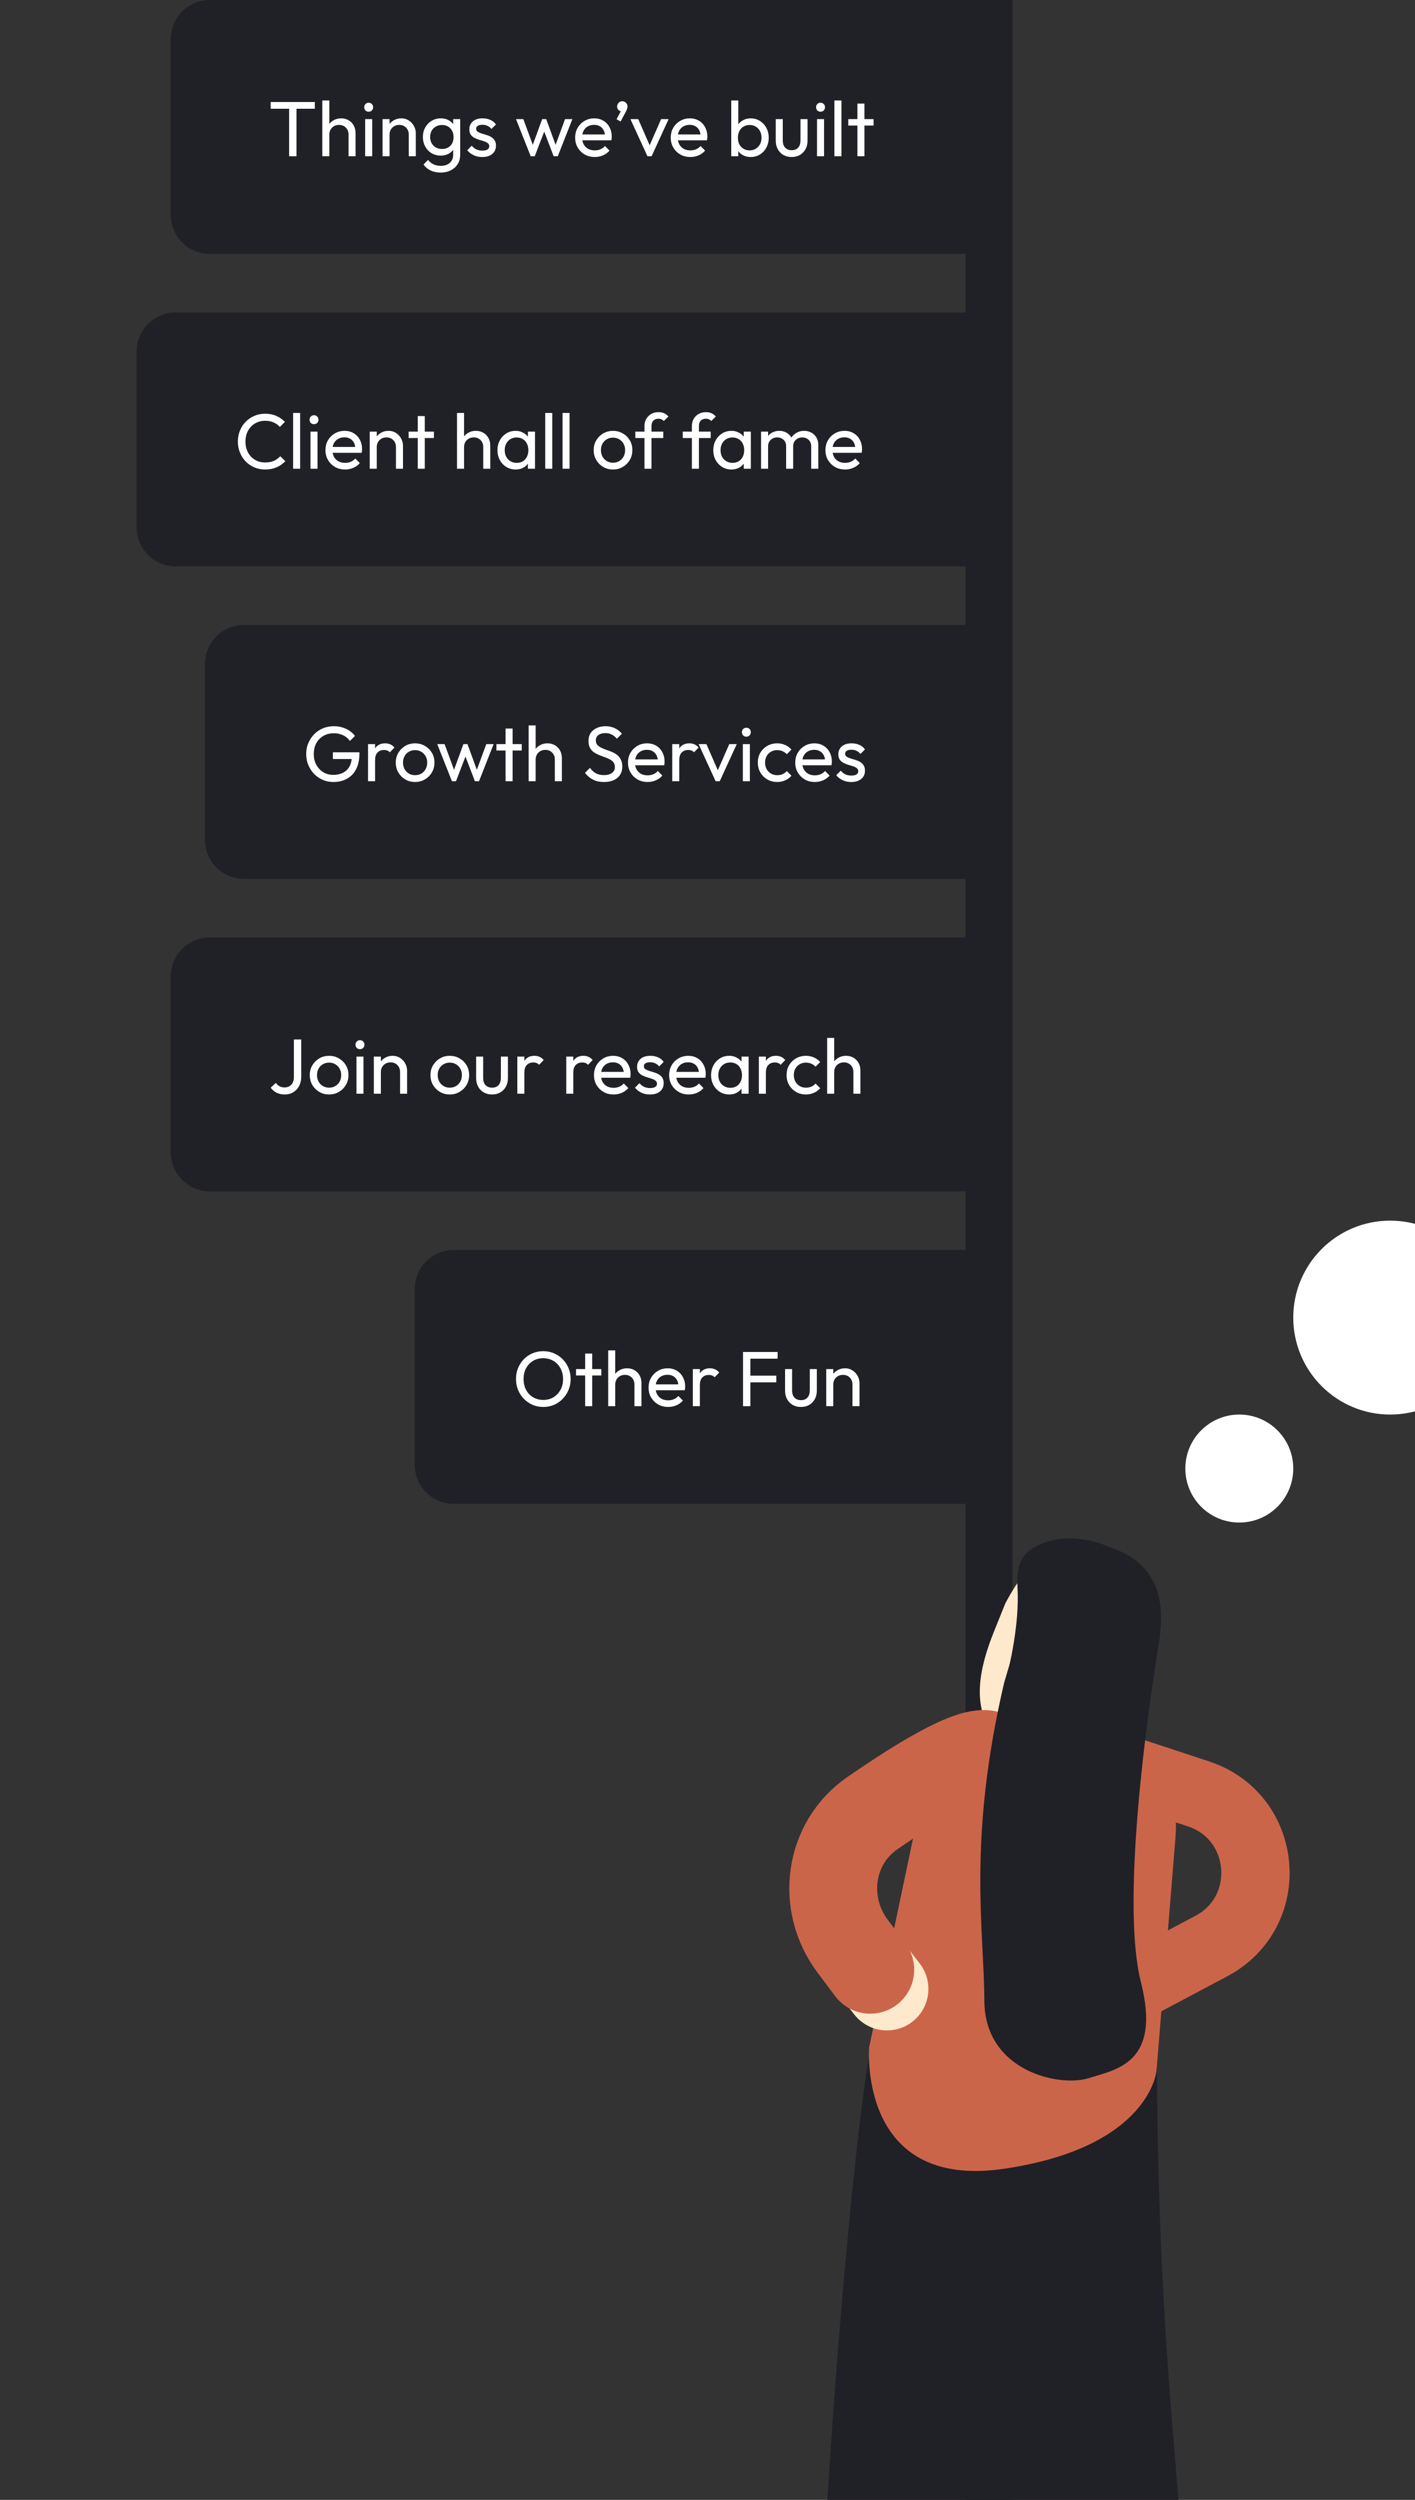 <?xml version="1.0" encoding="UTF-8"?>
<svg xmlns="http://www.w3.org/2000/svg" width="290" height="512" viewBox="0 0 290 512" fill="none">
  <rect x="0" y="0" width="290" height="512" fill="#333333" stroke="none"/>
  <g clip-path="url(#clip0_796_1491)">
    <path d="M197.877 512V-14.18C197.877 -16.842 200.035 -19 202.697 -19C205.359 -19 207.518 -16.842 207.518 -14.18V512H197.877Z" fill="#202027"></path>
    <path d="M35 8C35 3.582 38.582 0 43 0H200V52H43C38.582 52 35 48.418 35 44V8Z" fill="#202027"></path>
    <path d="M59.256 32V21.216H60.76V32H59.256ZM55.48 22.272V20.896H64.52V22.272H55.48ZM71.432 32V27.568C71.432 26.992 71.251 26.517 70.888 26.144C70.525 25.771 70.056 25.584 69.48 25.584C69.096 25.584 68.755 25.669 68.456 25.84C68.157 26.011 67.923 26.245 67.752 26.544C67.581 26.843 67.496 27.184 67.496 27.568L66.904 27.232C66.904 26.656 67.032 26.144 67.288 25.696C67.544 25.248 67.901 24.896 68.36 24.64C68.819 24.373 69.336 24.24 69.912 24.24C70.488 24.24 70.995 24.368 71.432 24.624C71.88 24.88 72.232 25.237 72.488 25.696C72.744 26.155 72.872 26.683 72.872 27.28V32H71.432ZM66.056 32V20.576H67.496V32H66.056ZM74.838 32V24.4H76.278V32H74.838ZM75.558 22.88C75.291 22.88 75.072 22.795 74.902 22.624C74.731 22.443 74.646 22.219 74.646 21.952C74.646 21.696 74.731 21.483 74.902 21.312C75.072 21.131 75.291 21.04 75.558 21.04C75.824 21.04 76.043 21.131 76.214 21.312C76.384 21.483 76.47 21.696 76.47 21.952C76.47 22.219 76.384 22.443 76.214 22.624C76.043 22.795 75.824 22.88 75.558 22.88ZM83.776 32V27.568C83.776 26.992 83.594 26.517 83.232 26.144C82.869 25.771 82.4 25.584 81.824 25.584C81.44 25.584 81.098 25.669 80.8 25.84C80.501 26.011 80.266 26.245 80.096 26.544C79.925 26.843 79.84 27.184 79.84 27.568L79.248 27.232C79.248 26.656 79.376 26.144 79.632 25.696C79.888 25.248 80.245 24.896 80.704 24.64C81.162 24.373 81.68 24.24 82.256 24.24C82.832 24.24 83.338 24.384 83.776 24.672C84.224 24.96 84.576 25.339 84.832 25.808C85.088 26.267 85.216 26.757 85.216 27.28V32H83.776ZM78.4 32V24.4H79.84V32H78.4ZM90.317 35.344C89.539 35.344 88.845 35.2 88.237 34.912C87.64 34.624 87.16 34.219 86.797 33.696L87.725 32.752C88.035 33.147 88.403 33.445 88.829 33.648C89.256 33.861 89.763 33.968 90.349 33.968C91.128 33.968 91.741 33.76 92.189 33.344C92.648 32.939 92.877 32.389 92.877 31.696V29.808L93.133 28.096L92.877 26.4V24.4H94.317V31.696C94.317 32.421 94.147 33.056 93.805 33.6C93.475 34.144 93.005 34.571 92.397 34.88C91.8 35.189 91.107 35.344 90.317 35.344ZM90.317 31.872C89.624 31.872 89 31.707 88.445 31.376C87.901 31.045 87.469 30.592 87.149 30.016C86.829 29.429 86.669 28.773 86.669 28.048C86.669 27.323 86.829 26.677 87.149 26.112C87.469 25.536 87.901 25.083 88.445 24.752C89 24.411 89.624 24.24 90.317 24.24C90.915 24.24 91.443 24.357 91.901 24.592C92.36 24.827 92.723 25.157 92.989 25.584C93.267 26 93.416 26.491 93.437 27.056V29.072C93.405 29.627 93.251 30.117 92.973 30.544C92.707 30.96 92.344 31.285 91.885 31.52C91.427 31.755 90.904 31.872 90.317 31.872ZM90.605 30.512C91.075 30.512 91.485 30.411 91.837 30.208C92.2 30.005 92.477 29.723 92.669 29.36C92.861 28.987 92.957 28.555 92.957 28.064C92.957 27.573 92.856 27.147 92.653 26.784C92.461 26.411 92.189 26.123 91.837 25.92C91.485 25.707 91.069 25.6 90.589 25.6C90.109 25.6 89.688 25.707 89.325 25.92C88.963 26.123 88.675 26.411 88.461 26.784C88.259 27.147 88.157 27.568 88.157 28.048C88.157 28.528 88.259 28.955 88.461 29.328C88.675 29.701 88.963 29.995 89.325 30.208C89.699 30.411 90.125 30.512 90.605 30.512ZM98.847 32.16C98.42 32.16 98.015 32.107 97.631 32C97.258 31.883 96.911 31.723 96.591 31.52C96.271 31.307 95.994 31.056 95.759 30.768L96.687 29.84C96.964 30.181 97.284 30.437 97.647 30.608C98.01 30.768 98.415 30.848 98.863 30.848C99.311 30.848 99.658 30.773 99.903 30.624C100.148 30.464 100.271 30.245 100.271 29.968C100.271 29.691 100.17 29.477 99.967 29.328C99.775 29.168 99.524 29.04 99.215 28.944C98.906 28.837 98.575 28.736 98.223 28.64C97.882 28.533 97.556 28.4 97.247 28.24C96.938 28.08 96.682 27.861 96.479 27.584C96.287 27.307 96.191 26.939 96.191 26.48C96.191 26.021 96.303 25.627 96.527 25.296C96.751 24.955 97.06 24.693 97.455 24.512C97.86 24.331 98.346 24.24 98.911 24.24C99.508 24.24 100.036 24.347 100.495 24.56C100.964 24.763 101.348 25.072 101.647 25.488L100.719 26.416C100.506 26.139 100.239 25.925 99.919 25.776C99.61 25.627 99.258 25.552 98.863 25.552C98.447 25.552 98.127 25.627 97.903 25.776C97.69 25.915 97.583 26.112 97.583 26.368C97.583 26.624 97.679 26.821 97.871 26.96C98.063 27.099 98.314 27.216 98.623 27.312C98.943 27.408 99.274 27.509 99.615 27.616C99.956 27.712 100.282 27.845 100.591 28.016C100.9 28.187 101.151 28.416 101.343 28.704C101.546 28.992 101.647 29.371 101.647 29.84C101.647 30.555 101.391 31.12 100.879 31.536C100.378 31.952 99.7 32.16 98.847 32.16ZM108.763 32L105.755 24.4H107.259L109.435 30.32H108.955L111.115 24.4H111.947L114.107 30.32H113.627L115.803 24.4H117.307L114.315 32H113.467L111.275 26.256H111.803L109.595 32H108.763ZM121.889 32.16C121.131 32.16 120.449 31.989 119.841 31.648C119.233 31.296 118.753 30.821 118.401 30.224C118.049 29.627 117.873 28.949 117.873 28.192C117.873 27.445 118.043 26.773 118.385 26.176C118.737 25.579 119.206 25.109 119.793 24.768C120.39 24.416 121.057 24.24 121.793 24.24C122.497 24.24 123.115 24.4 123.649 24.72C124.193 25.04 124.614 25.483 124.913 26.048C125.222 26.613 125.377 27.253 125.377 27.968C125.377 28.075 125.371 28.192 125.361 28.32C125.35 28.437 125.329 28.576 125.297 28.736H118.881V27.536H124.529L124.001 28C124.001 27.488 123.91 27.056 123.729 26.704C123.547 26.341 123.291 26.064 122.961 25.872C122.63 25.669 122.23 25.568 121.761 25.568C121.27 25.568 120.838 25.675 120.465 25.888C120.091 26.101 119.803 26.4 119.601 26.784C119.398 27.168 119.297 27.621 119.297 28.144C119.297 28.677 119.403 29.147 119.617 29.552C119.83 29.947 120.134 30.256 120.529 30.48C120.923 30.693 121.377 30.8 121.889 30.8C122.315 30.8 122.705 30.725 123.057 30.576C123.419 30.427 123.729 30.203 123.985 29.904L124.913 30.848C124.55 31.275 124.102 31.6 123.569 31.824C123.046 32.048 122.486 32.16 121.889 32.16ZM126.366 24.432L127.358 22.528L127.87 22.4C127.816 22.517 127.747 22.613 127.662 22.688C127.587 22.763 127.491 22.8 127.374 22.8C127.15 22.8 126.942 22.709 126.75 22.528C126.568 22.336 126.478 22.101 126.478 21.824C126.478 21.525 126.579 21.269 126.782 21.056C126.995 20.843 127.251 20.736 127.549 20.736C127.827 20.736 128.072 20.843 128.286 21.056C128.499 21.269 128.606 21.525 128.606 21.824C128.606 21.941 128.579 22.085 128.526 22.256C128.483 22.416 128.392 22.629 128.254 22.896L127.198 24.88L126.366 24.432ZM132.695 32L129.207 24.4H130.807L133.607 30.816H132.679L135.495 24.4H137.031L133.543 32H132.695ZM141.482 32.16C140.725 32.16 140.042 31.989 139.434 31.648C138.826 31.296 138.346 30.821 137.994 30.224C137.642 29.627 137.466 28.949 137.466 28.192C137.466 27.445 137.637 26.773 137.978 26.176C138.33 25.579 138.8 25.109 139.386 24.768C139.984 24.416 140.65 24.24 141.386 24.24C142.09 24.24 142.709 24.4 143.242 24.72C143.786 25.04 144.208 25.483 144.506 26.048C144.816 26.613 144.97 27.253 144.97 27.968C144.97 28.075 144.965 28.192 144.954 28.32C144.944 28.437 144.922 28.576 144.89 28.736H138.474V27.536H144.122L143.594 28C143.594 27.488 143.504 27.056 143.322 26.704C143.141 26.341 142.885 26.064 142.554 25.872C142.224 25.669 141.824 25.568 141.354 25.568C140.864 25.568 140.432 25.675 140.058 25.888C139.685 26.101 139.397 26.4 139.194 26.784C138.992 27.168 138.89 27.621 138.89 28.144C138.89 28.677 138.997 29.147 139.21 29.552C139.424 29.947 139.728 30.256 140.122 30.48C140.517 30.693 140.97 30.8 141.482 30.8C141.909 30.8 142.298 30.725 142.65 30.576C143.013 30.427 143.322 30.203 143.578 29.904L144.506 30.848C144.144 31.275 143.696 31.6 143.162 31.824C142.64 32.048 142.08 32.16 141.482 32.16ZM153.869 32.16C153.293 32.16 152.77 32.043 152.301 31.808C151.842 31.563 151.474 31.227 151.197 30.8C150.919 30.373 150.765 29.888 150.733 29.344V27.056C150.765 26.501 150.919 26.016 151.197 25.6C151.485 25.173 151.858 24.843 152.317 24.608C152.786 24.363 153.303 24.24 153.869 24.24C154.562 24.24 155.186 24.416 155.741 24.768C156.306 25.12 156.749 25.595 157.069 26.192C157.389 26.789 157.549 27.461 157.549 28.208C157.549 28.955 157.389 29.627 157.069 30.224C156.749 30.821 156.306 31.296 155.741 31.648C155.186 31.989 154.562 32.16 153.869 32.16ZM149.868 32V20.576H151.309V26.256L151.037 28.096L151.309 29.952V32H149.868ZM153.629 30.8C154.109 30.8 154.53 30.688 154.893 30.464C155.255 30.24 155.543 29.936 155.757 29.552C155.97 29.157 156.077 28.704 156.077 28.192C156.077 27.691 155.97 27.243 155.757 26.848C155.543 26.453 155.255 26.149 154.893 25.936C154.53 25.712 154.114 25.6 153.645 25.6C153.165 25.6 152.743 25.712 152.381 25.936C152.018 26.149 151.735 26.453 151.533 26.848C151.33 27.243 151.229 27.696 151.229 28.208C151.229 28.709 151.325 29.157 151.517 29.552C151.719 29.936 152.002 30.24 152.365 30.464C152.738 30.688 153.159 30.8 153.629 30.8ZM162.237 32.16C161.618 32.16 161.058 32.021 160.557 31.744C160.066 31.456 159.682 31.061 159.405 30.56C159.128 30.059 158.989 29.477 158.989 28.816V24.4H160.429V28.752C160.429 29.168 160.498 29.531 160.637 29.84C160.786 30.139 161 30.368 161.277 30.528C161.554 30.688 161.88 30.768 162.253 30.768C162.818 30.768 163.261 30.592 163.581 30.24C163.901 29.877 164.061 29.381 164.061 28.752V24.4H165.501V28.816C165.501 29.477 165.362 30.059 165.085 30.56C164.808 31.061 164.424 31.456 163.933 31.744C163.453 32.021 162.888 32.16 162.237 32.16ZM167.447 32V24.4H168.887V32H167.447ZM168.167 22.88C167.9 22.88 167.682 22.795 167.511 22.624C167.34 22.443 167.255 22.219 167.255 21.952C167.255 21.696 167.34 21.483 167.511 21.312C167.682 21.131 167.9 21.04 168.167 21.04C168.434 21.04 168.652 21.131 168.823 21.312C168.994 21.483 169.079 21.696 169.079 21.952C169.079 22.219 168.994 22.443 168.823 22.624C168.652 22.795 168.434 22.88 168.167 22.88ZM171.009 32V20.576H172.449V32H171.009ZM175.724 32V21.216H177.164V32H175.724ZM173.852 25.712V24.4H179.036V25.712H173.852Z" fill="white"></path>
    <path d="M28 72C28 67.582 31.582 64 36 64H198V116H36C31.582 116 28 112.418 28 108V72Z" fill="#202027"></path>
    <path d="M54.352 96.16C53.552 96.16 52.811 96.016 52.128 95.728C51.445 95.429 50.848 95.019 50.336 94.496C49.835 93.973 49.445 93.365 49.168 92.672C48.891 91.979 48.752 91.237 48.752 90.448C48.752 89.648 48.891 88.901 49.168 88.208C49.445 87.515 49.835 86.912 50.336 86.4C50.848 85.877 51.44 85.472 52.112 85.184C52.795 84.885 53.536 84.736 54.336 84.736C55.211 84.736 55.979 84.885 56.64 85.184C57.301 85.483 57.888 85.888 58.4 86.4L57.36 87.44C57.008 87.045 56.576 86.736 56.064 86.512C55.563 86.288 54.987 86.176 54.336 86.176C53.749 86.176 53.211 86.283 52.72 86.496C52.229 86.699 51.803 86.992 51.44 87.376C51.077 87.76 50.795 88.213 50.592 88.736C50.4 89.259 50.304 89.829 50.304 90.448C50.304 91.067 50.4 91.637 50.592 92.16C50.795 92.683 51.077 93.136 51.44 93.52C51.803 93.904 52.229 94.203 52.72 94.416C53.211 94.619 53.749 94.72 54.336 94.72C55.029 94.72 55.632 94.608 56.144 94.384C56.656 94.149 57.088 93.835 57.44 93.44L58.48 94.464C57.968 94.997 57.365 95.413 56.672 95.712C55.989 96.011 55.216 96.16 54.352 96.16ZM60.072 96V84.576H61.512V96H60.072ZM63.635 96V88.4H65.075V96H63.635ZM64.355 86.88C64.088 86.88 63.869 86.795 63.699 86.624C63.528 86.443 63.443 86.219 63.443 85.952C63.443 85.696 63.528 85.483 63.699 85.312C63.869 85.131 64.088 85.04 64.355 85.04C64.621 85.04 64.84 85.131 65.01 85.312C65.181 85.483 65.266 85.696 65.266 85.952C65.266 86.219 65.181 86.443 65.01 86.624C64.84 86.795 64.621 86.88 64.355 86.88ZM70.717 96.16C69.959 96.16 69.277 95.989 68.669 95.648C68.061 95.296 67.581 94.821 67.229 94.224C66.877 93.627 66.701 92.949 66.701 92.192C66.701 91.445 66.871 90.773 67.213 90.176C67.565 89.579 68.034 89.109 68.621 88.768C69.218 88.416 69.885 88.24 70.621 88.24C71.325 88.24 71.943 88.4 72.477 88.72C73.021 89.04 73.442 89.483 73.741 90.048C74.05 90.613 74.205 91.253 74.205 91.968C74.205 92.075 74.199 92.192 74.189 92.32C74.178 92.437 74.157 92.576 74.125 92.736H67.709V91.536H73.357L72.829 92C72.829 91.488 72.738 91.056 72.557 90.704C72.375 90.341 72.119 90.064 71.789 89.872C71.458 89.669 71.058 89.568 70.589 89.568C70.098 89.568 69.666 89.675 69.293 89.888C68.919 90.101 68.631 90.4 68.429 90.784C68.226 91.168 68.125 91.621 68.125 92.144C68.125 92.677 68.231 93.147 68.445 93.552C68.658 93.947 68.962 94.256 69.357 94.48C69.751 94.693 70.205 94.8 70.717 94.8C71.143 94.8 71.533 94.725 71.885 94.576C72.247 94.427 72.557 94.203 72.813 93.904L73.741 94.848C73.378 95.275 72.93 95.6 72.397 95.824C71.874 96.048 71.314 96.16 70.717 96.16ZM81.151 96V91.568C81.151 90.992 80.969 90.517 80.607 90.144C80.244 89.771 79.775 89.584 79.199 89.584C78.815 89.584 78.473 89.669 78.175 89.84C77.876 90.011 77.641 90.245 77.471 90.544C77.3 90.843 77.215 91.184 77.215 91.568L76.623 91.232C76.623 90.656 76.751 90.144 77.007 89.696C77.263 89.248 77.62 88.896 78.079 88.64C78.537 88.373 79.055 88.24 79.631 88.24C80.207 88.24 80.713 88.384 81.151 88.672C81.599 88.96 81.951 89.339 82.207 89.808C82.463 90.267 82.591 90.757 82.591 91.28V96H81.151ZM75.775 96V88.4H77.215V96H75.775ZM85.615 96V85.216H87.055V96H85.615ZM83.743 89.712V88.4H88.927V89.712H83.743ZM99.041 96V91.568C99.041 90.992 98.86 90.517 98.497 90.144C98.135 89.771 97.665 89.584 97.089 89.584C96.705 89.584 96.364 89.669 96.065 89.84C95.767 90.011 95.532 90.245 95.361 90.544C95.191 90.843 95.105 91.184 95.105 91.568L94.513 91.232C94.513 90.656 94.641 90.144 94.897 89.696C95.153 89.248 95.511 88.896 95.969 88.64C96.428 88.373 96.945 88.24 97.521 88.24C98.097 88.24 98.604 88.368 99.041 88.624C99.489 88.88 99.841 89.237 100.097 89.696C100.353 90.155 100.481 90.683 100.481 91.28V96H99.041ZM93.665 96V84.576H95.105V96H93.665ZM105.663 96.16C104.97 96.16 104.34 95.989 103.775 95.648C103.21 95.296 102.762 94.821 102.431 94.224C102.111 93.627 101.951 92.955 101.951 92.208C101.951 91.461 102.111 90.789 102.431 90.192C102.762 89.595 103.204 89.12 103.759 88.768C104.324 88.416 104.959 88.24 105.663 88.24C106.239 88.24 106.751 88.363 107.199 88.608C107.658 88.843 108.026 89.173 108.303 89.6C108.58 90.016 108.735 90.501 108.767 91.056V93.344C108.735 93.888 108.58 94.373 108.303 94.8C108.036 95.227 107.674 95.563 107.215 95.808C106.767 96.043 106.25 96.16 105.663 96.16ZM105.903 94.8C106.618 94.8 107.194 94.56 107.631 94.08C108.068 93.589 108.287 92.965 108.287 92.208C108.287 91.685 108.186 91.232 107.983 90.848C107.791 90.453 107.514 90.149 107.151 89.936C106.788 89.712 106.367 89.6 105.887 89.6C105.407 89.6 104.98 89.712 104.607 89.936C104.244 90.16 103.956 90.469 103.743 90.864C103.54 91.248 103.439 91.691 103.439 92.192C103.439 92.704 103.54 93.157 103.743 93.552C103.956 93.936 104.25 94.24 104.623 94.464C104.996 94.688 105.423 94.8 105.903 94.8ZM108.191 96V93.952L108.463 92.096L108.191 90.256V88.4H109.647V96H108.191ZM111.743 96V84.576H113.184V96H111.743ZM115.29 96V84.576H116.73V96H115.29ZM125.637 96.16C124.891 96.16 124.219 95.984 123.621 95.632C123.024 95.28 122.549 94.805 122.197 94.208C121.845 93.6 121.669 92.923 121.669 92.176C121.669 91.44 121.845 90.779 122.197 90.192C122.549 89.595 123.024 89.12 123.621 88.768C124.219 88.416 124.891 88.24 125.637 88.24C126.373 88.24 127.04 88.416 127.637 88.768C128.245 89.109 128.725 89.579 129.077 90.176C129.429 90.773 129.605 91.44 129.605 92.176C129.605 92.923 129.429 93.6 129.077 94.208C128.725 94.805 128.245 95.28 127.637 95.632C127.04 95.984 126.373 96.16 125.637 96.16ZM125.637 94.768C126.117 94.768 126.544 94.656 126.917 94.432C127.291 94.208 127.584 93.904 127.797 93.52C128.011 93.125 128.117 92.677 128.117 92.176C128.117 91.685 128.005 91.248 127.781 90.864C127.568 90.48 127.275 90.181 126.901 89.968C126.539 89.744 126.117 89.632 125.637 89.632C125.157 89.632 124.731 89.744 124.357 89.968C123.984 90.181 123.691 90.48 123.477 90.864C123.264 91.248 123.157 91.685 123.157 92.176C123.157 92.677 123.264 93.125 123.477 93.52C123.691 93.904 123.984 94.208 124.357 94.432C124.731 94.656 125.157 94.768 125.637 94.768ZM132.082 96V87.264C132.082 86.699 132.204 86.208 132.45 85.792C132.695 85.365 133.031 85.029 133.458 84.784C133.895 84.539 134.402 84.416 134.978 84.416C135.415 84.416 135.794 84.491 136.114 84.64C136.434 84.789 136.727 85.008 136.994 85.296L136.05 86.224C135.911 86.075 135.756 85.963 135.586 85.888C135.415 85.803 135.207 85.76 134.962 85.76C134.503 85.76 134.146 85.893 133.89 86.16C133.644 86.427 133.522 86.795 133.522 87.264V96H132.082ZM130.21 89.712V88.4H135.938V89.712H130.21ZM141.8 96V87.264C141.8 86.699 141.923 86.208 142.168 85.792C142.414 85.365 142.75 85.029 143.176 84.784C143.614 84.539 144.12 84.416 144.696 84.416C145.134 84.416 145.512 84.491 145.832 84.64C146.152 84.789 146.446 85.008 146.712 85.296L145.768 86.224C145.63 86.075 145.475 85.963 145.304 85.888C145.134 85.803 144.926 85.76 144.68 85.76C144.222 85.76 143.864 85.893 143.608 86.16C143.363 86.427 143.24 86.795 143.24 87.264V96H141.8ZM139.928 89.712V88.4H145.656V89.712H139.928ZM149.897 96.16C149.204 96.16 148.575 95.989 148.009 95.648C147.444 95.296 146.996 94.821 146.665 94.224C146.345 93.627 146.185 92.955 146.185 92.208C146.185 91.461 146.345 90.789 146.665 90.192C146.996 89.595 147.439 89.12 147.993 88.768C148.559 88.416 149.193 88.24 149.897 88.24C150.473 88.24 150.985 88.363 151.433 88.608C151.892 88.843 152.26 89.173 152.537 89.6C152.815 90.016 152.969 90.501 153.001 91.056V93.344C152.969 93.888 152.815 94.373 152.537 94.8C152.271 95.227 151.908 95.563 151.449 95.808C151.001 96.043 150.484 96.16 149.897 96.16ZM150.137 94.8C150.852 94.8 151.428 94.56 151.865 94.08C152.303 93.589 152.521 92.965 152.521 92.208C152.521 91.685 152.42 91.232 152.217 90.848C152.025 90.453 151.748 90.149 151.385 89.936C151.023 89.712 150.601 89.6 150.121 89.6C149.641 89.6 149.215 89.712 148.841 89.936C148.479 90.16 148.191 90.469 147.977 90.864C147.775 91.248 147.673 91.691 147.673 92.192C147.673 92.704 147.775 93.157 147.977 93.552C148.191 93.936 148.484 94.24 148.857 94.464C149.231 94.688 149.657 94.8 150.137 94.8ZM152.425 96V93.952L152.697 92.096L152.425 90.256V88.4H153.881V96H152.425ZM155.978 96V88.4H157.418V96H155.978ZM161.114 96V91.408C161.114 90.843 160.938 90.4 160.586 90.08C160.245 89.749 159.813 89.584 159.29 89.584C158.938 89.584 158.623 89.659 158.346 89.808C158.069 89.957 157.845 90.165 157.674 90.432C157.503 90.699 157.418 91.019 157.418 91.392L156.826 91.104C156.826 90.528 156.949 90.027 157.194 89.6C157.45 89.173 157.797 88.843 158.234 88.608C158.671 88.363 159.162 88.24 159.706 88.24C160.239 88.24 160.719 88.357 161.146 88.592C161.583 88.827 161.925 89.157 162.17 89.584C162.426 90.011 162.554 90.517 162.554 91.104V96H161.114ZM166.25 96V91.408C166.25 90.843 166.074 90.4 165.722 90.08C165.381 89.749 164.954 89.584 164.442 89.584C164.09 89.584 163.77 89.659 163.482 89.808C163.205 89.957 162.981 90.165 162.81 90.432C162.639 90.699 162.554 91.019 162.554 91.392L161.738 91.104C161.77 90.517 161.925 90.016 162.202 89.6C162.49 89.173 162.858 88.843 163.306 88.608C163.754 88.363 164.245 88.24 164.778 88.24C165.333 88.24 165.829 88.357 166.266 88.592C166.703 88.827 167.05 89.157 167.306 89.584C167.573 90.011 167.706 90.523 167.706 91.12V96H166.25ZM173.185 96.16C172.428 96.16 171.745 95.989 171.137 95.648C170.529 95.296 170.049 94.821 169.697 94.224C169.345 93.627 169.169 92.949 169.169 92.192C169.169 91.445 169.34 90.773 169.681 90.176C170.033 89.579 170.503 89.109 171.089 88.768C171.687 88.416 172.353 88.24 173.089 88.24C173.793 88.24 174.412 88.4 174.945 88.72C175.489 89.04 175.911 89.483 176.209 90.048C176.519 90.613 176.673 91.253 176.673 91.968C176.673 92.075 176.668 92.192 176.657 92.32C176.647 92.437 176.625 92.576 176.593 92.736H170.177V91.536H175.825L175.297 92C175.297 91.488 175.207 91.056 175.025 90.704C174.844 90.341 174.588 90.064 174.257 89.872C173.927 89.669 173.527 89.568 173.057 89.568C172.567 89.568 172.135 89.675 171.761 89.888C171.388 90.101 171.1 90.4 170.897 90.784C170.695 91.168 170.593 91.621 170.593 92.144C170.593 92.677 170.7 93.147 170.913 93.552C171.127 93.947 171.431 94.256 171.825 94.48C172.22 94.693 172.673 94.8 173.185 94.8C173.612 94.8 174.001 94.725 174.353 94.576C174.716 94.427 175.025 94.203 175.281 93.904L176.209 94.848C175.847 95.275 175.399 95.6 174.865 95.824C174.343 96.048 173.783 96.16 173.185 96.16Z" fill="white"></path>
    <path d="M42 136C42 131.582 45.582 128 50 128H198V180H50C45.582 180 42 176.418 42 172V136Z" fill="#202027"></path>
    <path d="M68.336 160.16C67.557 160.16 66.827 160.016 66.144 159.728C65.472 159.429 64.88 159.019 64.368 158.496C63.867 157.973 63.472 157.365 63.184 156.672C62.896 155.979 62.752 155.232 62.752 154.432C62.752 153.632 62.896 152.891 63.184 152.208C63.472 151.515 63.872 150.907 64.384 150.384C64.896 149.861 65.493 149.456 66.176 149.168C66.869 148.88 67.621 148.736 68.432 148.736C69.317 148.736 70.133 148.907 70.88 149.248C71.627 149.589 72.251 150.08 72.752 150.72L71.712 151.76C71.36 151.248 70.896 150.859 70.32 150.592C69.744 150.315 69.115 150.176 68.432 150.176C67.621 150.176 66.901 150.357 66.272 150.72C65.653 151.083 65.168 151.584 64.816 152.224C64.475 152.864 64.304 153.6 64.304 154.432C64.304 155.275 64.48 156.016 64.832 156.656C65.184 157.296 65.659 157.797 66.256 158.16C66.853 158.523 67.536 158.704 68.304 158.704C69.083 158.704 69.755 158.555 70.32 158.256C70.896 157.957 71.339 157.52 71.648 156.944C71.957 156.357 72.112 155.643 72.112 154.8L73.024 155.456H68.224V154.08H73.664V154.304C73.664 155.595 73.435 156.677 72.976 157.552C72.528 158.416 71.899 159.067 71.088 159.504C70.288 159.941 69.371 160.16 68.336 160.16ZM75.431 160V152.4H76.871V160H75.431ZM76.871 155.664L76.327 155.424C76.327 154.453 76.551 153.68 76.999 153.104C77.447 152.528 78.092 152.24 78.935 152.24C79.319 152.24 79.666 152.309 79.975 152.448C80.284 152.576 80.572 152.795 80.839 153.104L79.895 154.08C79.735 153.909 79.559 153.787 79.367 153.712C79.175 153.637 78.951 153.6 78.695 153.6C78.162 153.6 77.724 153.771 77.383 154.112C77.042 154.453 76.871 154.971 76.871 155.664ZM85.075 160.16C84.328 160.16 83.656 159.984 83.059 159.632C82.462 159.28 81.987 158.805 81.635 158.208C81.283 157.6 81.107 156.923 81.107 156.176C81.107 155.44 81.283 154.779 81.635 154.192C81.987 153.595 82.462 153.12 83.059 152.768C83.656 152.416 84.328 152.24 85.075 152.24C85.811 152.24 86.478 152.416 87.075 152.768C87.683 153.109 88.163 153.579 88.515 154.176C88.867 154.773 89.043 155.44 89.043 156.176C89.043 156.923 88.867 157.6 88.515 158.208C88.163 158.805 87.683 159.28 87.075 159.632C86.478 159.984 85.811 160.16 85.075 160.16ZM85.075 158.768C85.555 158.768 85.981 158.656 86.355 158.432C86.728 158.208 87.022 157.904 87.235 157.52C87.448 157.125 87.555 156.677 87.555 156.176C87.555 155.685 87.443 155.248 87.219 154.864C87.005 154.48 86.712 154.181 86.339 153.968C85.976 153.744 85.555 153.632 85.075 153.632C84.595 153.632 84.168 153.744 83.795 153.968C83.421 154.181 83.128 154.48 82.915 154.864C82.701 155.248 82.595 155.685 82.595 156.176C82.595 156.677 82.701 157.125 82.915 157.52C83.128 157.904 83.421 158.208 83.795 158.432C84.168 158.656 84.595 158.768 85.075 158.768ZM92.623 160L89.615 152.4H91.119L93.295 158.32H92.815L94.975 152.4H95.807L97.967 158.32H97.487L99.663 152.4H101.167L98.175 160H97.327L95.135 154.256H95.663L93.455 160H92.623ZM103.615 160V149.216H105.055V160H103.615ZM101.743 153.712V152.4H106.927V153.712H101.743ZM113.713 160V155.568C113.713 154.992 113.532 154.517 113.169 154.144C112.807 153.771 112.337 153.584 111.761 153.584C111.377 153.584 111.036 153.669 110.737 153.84C110.439 154.011 110.204 154.245 110.033 154.544C109.863 154.843 109.777 155.184 109.777 155.568L109.185 155.232C109.185 154.656 109.313 154.144 109.569 153.696C109.825 153.248 110.183 152.896 110.641 152.64C111.1 152.373 111.617 152.24 112.193 152.24C112.769 152.24 113.276 152.368 113.713 152.624C114.161 152.88 114.513 153.237 114.769 153.696C115.025 154.155 115.153 154.683 115.153 155.28V160H113.713ZM108.337 160V148.576H109.777V160H108.337ZM123.775 160.16C122.9 160.16 122.154 160 121.535 159.68C120.916 159.36 120.367 158.896 119.887 158.288L120.911 157.264C121.263 157.755 121.668 158.128 122.127 158.384C122.586 158.629 123.151 158.752 123.823 158.752C124.484 158.752 125.012 158.608 125.407 158.32C125.812 158.032 126.015 157.637 126.015 157.136C126.015 156.72 125.919 156.384 125.727 156.128C125.535 155.872 125.274 155.664 124.943 155.504C124.623 155.333 124.271 155.184 123.887 155.056C123.503 154.917 123.119 154.773 122.735 154.624C122.351 154.464 121.999 154.272 121.679 154.048C121.359 153.813 121.098 153.509 120.895 153.136C120.703 152.763 120.607 152.293 120.607 151.728C120.607 151.099 120.756 150.565 121.055 150.128C121.364 149.68 121.78 149.339 122.303 149.104C122.836 148.859 123.434 148.736 124.095 148.736C124.82 148.736 125.471 148.88 126.047 149.168C126.623 149.445 127.092 149.813 127.455 150.272L126.431 151.296C126.1 150.912 125.743 150.624 125.359 150.432C124.986 150.24 124.554 150.144 124.063 150.144C123.466 150.144 122.991 150.277 122.639 150.544C122.287 150.8 122.111 151.163 122.111 151.632C122.111 152.005 122.207 152.309 122.399 152.544C122.602 152.768 122.863 152.96 123.183 153.12C123.503 153.28 123.855 153.429 124.239 153.568C124.634 153.696 125.023 153.84 125.407 154C125.791 154.16 126.143 154.363 126.463 154.608C126.783 154.853 127.039 155.173 127.231 155.568C127.434 155.952 127.535 156.437 127.535 157.024C127.535 158.005 127.194 158.773 126.511 159.328C125.839 159.883 124.927 160.16 123.775 160.16ZM132.717 160.16C131.959 160.16 131.277 159.989 130.669 159.648C130.061 159.296 129.581 158.821 129.229 158.224C128.877 157.627 128.701 156.949 128.701 156.192C128.701 155.445 128.871 154.773 129.213 154.176C129.565 153.579 130.034 153.109 130.621 152.768C131.218 152.416 131.885 152.24 132.621 152.24C133.325 152.24 133.943 152.4 134.477 152.72C135.021 153.04 135.442 153.483 135.741 154.048C136.05 154.613 136.205 155.253 136.205 155.968C136.205 156.075 136.199 156.192 136.189 156.32C136.178 156.437 136.157 156.576 136.125 156.736H129.709V155.536H135.357L134.829 156C134.829 155.488 134.738 155.056 134.557 154.704C134.375 154.341 134.119 154.064 133.789 153.872C133.458 153.669 133.058 153.568 132.589 153.568C132.098 153.568 131.666 153.675 131.293 153.888C130.919 154.101 130.631 154.4 130.429 154.784C130.226 155.168 130.125 155.621 130.125 156.144C130.125 156.677 130.231 157.147 130.445 157.552C130.658 157.947 130.962 158.256 131.357 158.48C131.751 158.693 132.205 158.8 132.717 158.8C133.143 158.8 133.533 158.725 133.885 158.576C134.247 158.427 134.557 158.203 134.813 157.904L135.741 158.848C135.378 159.275 134.93 159.6 134.397 159.824C133.874 160.048 133.314 160.16 132.717 160.16ZM137.775 160V152.4H139.215V160H137.775ZM139.215 155.664L138.671 155.424C138.671 154.453 138.895 153.68 139.343 153.104C139.791 152.528 140.436 152.24 141.279 152.24C141.663 152.24 142.009 152.309 142.319 152.448C142.628 152.576 142.916 152.795 143.183 153.104L142.239 154.08C142.079 153.909 141.903 153.787 141.711 153.712C141.519 153.637 141.295 153.6 141.039 153.6C140.505 153.6 140.068 153.771 139.727 154.112C139.385 154.453 139.215 154.971 139.215 155.664ZM146.664 160L143.176 152.4H144.776L147.576 158.816H146.648L149.464 152.4H151L147.512 160H146.664ZM152.244 160V152.4H153.684V160H152.244ZM152.964 150.88C152.697 150.88 152.479 150.795 152.308 150.624C152.137 150.443 152.052 150.219 152.052 149.952C152.052 149.696 152.137 149.483 152.308 149.312C152.479 149.131 152.697 149.04 152.964 149.04C153.231 149.04 153.449 149.131 153.62 149.312C153.791 149.483 153.876 149.696 153.876 149.952C153.876 150.219 153.791 150.443 153.62 150.624C153.449 150.795 153.231 150.88 152.964 150.88ZM159.278 160.16C158.531 160.16 157.854 159.984 157.246 159.632C156.649 159.28 156.174 158.805 155.822 158.208C155.481 157.6 155.31 156.928 155.31 156.192C155.31 155.445 155.481 154.773 155.822 154.176C156.174 153.579 156.649 153.109 157.246 152.768C157.854 152.416 158.531 152.24 159.278 152.24C159.865 152.24 160.409 152.352 160.91 152.576C161.411 152.789 161.843 153.104 162.206 153.52L161.246 154.48C161.011 154.203 160.723 153.995 160.382 153.856C160.051 153.707 159.683 153.632 159.278 153.632C158.798 153.632 158.371 153.744 157.998 153.968C157.625 154.181 157.331 154.48 157.118 154.864C156.905 155.248 156.798 155.691 156.798 156.192C156.798 156.693 156.905 157.136 157.118 157.52C157.331 157.904 157.625 158.208 157.998 158.432C158.371 158.656 158.798 158.768 159.278 158.768C159.683 158.768 160.051 158.699 160.382 158.56C160.723 158.411 161.017 158.197 161.262 157.92L162.206 158.88C161.854 159.285 161.422 159.6 160.91 159.824C160.409 160.048 159.865 160.16 159.278 160.16ZM166.998 160.16C166.241 160.16 165.558 159.989 164.95 159.648C164.342 159.296 163.862 158.821 163.51 158.224C163.158 157.627 162.982 156.949 162.982 156.192C162.982 155.445 163.153 154.773 163.494 154.176C163.846 153.579 164.315 153.109 164.902 152.768C165.499 152.416 166.166 152.24 166.902 152.24C167.606 152.24 168.225 152.4 168.758 152.72C169.302 153.04 169.723 153.483 170.022 154.048C170.331 154.613 170.486 155.253 170.486 155.968C170.486 156.075 170.481 156.192 170.47 156.32C170.459 156.437 170.438 156.576 170.406 156.736H163.99V155.536H169.638L169.11 156C169.11 155.488 169.019 155.056 168.838 154.704C168.657 154.341 168.401 154.064 168.07 153.872C167.739 153.669 167.339 153.568 166.87 153.568C166.379 153.568 165.947 153.675 165.574 153.888C165.201 154.101 164.913 154.4 164.71 154.784C164.507 155.168 164.406 155.621 164.406 156.144C164.406 156.677 164.513 157.147 164.726 157.552C164.939 157.947 165.243 158.256 165.638 158.48C166.033 158.693 166.486 158.8 166.998 158.8C167.425 158.8 167.814 158.725 168.166 158.576C168.529 158.427 168.838 158.203 169.094 157.904L170.022 158.848C169.659 159.275 169.211 159.6 168.678 159.824C168.155 160.048 167.595 160.16 166.998 160.16ZM174.472 160.16C174.045 160.16 173.64 160.107 173.256 160C172.883 159.883 172.536 159.723 172.216 159.52C171.896 159.307 171.619 159.056 171.384 158.768L172.312 157.84C172.589 158.181 172.909 158.437 173.272 158.608C173.635 158.768 174.04 158.848 174.488 158.848C174.936 158.848 175.283 158.773 175.528 158.624C175.773 158.464 175.896 158.245 175.896 157.968C175.896 157.691 175.795 157.477 175.592 157.328C175.4 157.168 175.149 157.04 174.84 156.944C174.531 156.837 174.2 156.736 173.848 156.64C173.507 156.533 173.181 156.4 172.872 156.24C172.563 156.08 172.307 155.861 172.104 155.584C171.912 155.307 171.816 154.939 171.816 154.48C171.816 154.021 171.928 153.627 172.152 153.296C172.376 152.955 172.685 152.693 173.08 152.512C173.485 152.331 173.971 152.24 174.536 152.24C175.133 152.24 175.661 152.347 176.12 152.56C176.589 152.763 176.973 153.072 177.272 153.488L176.344 154.416C176.131 154.139 175.864 153.925 175.544 153.776C175.235 153.627 174.883 153.552 174.488 153.552C174.072 153.552 173.752 153.627 173.528 153.776C173.315 153.915 173.208 154.112 173.208 154.368C173.208 154.624 173.304 154.821 173.496 154.96C173.688 155.099 173.939 155.216 174.248 155.312C174.568 155.408 174.899 155.509 175.24 155.616C175.581 155.712 175.907 155.845 176.216 156.016C176.525 156.187 176.776 156.416 176.968 156.704C177.171 156.992 177.272 157.371 177.272 157.84C177.272 158.555 177.016 159.12 176.504 159.536C176.003 159.952 175.325 160.16 174.472 160.16Z" fill="white"></path>
    <path d="M35 200C35 195.582 38.582 192 43 192H198V244H43C38.582 244 35 240.418 35 236V200Z" fill="#202027"></path>
    <path d="M58.36 224.16C57.72 224.16 57.155 224.037 56.664 223.792C56.184 223.536 55.789 223.195 55.48 222.768L56.536 221.792C56.739 222.091 56.989 222.32 57.288 222.48C57.597 222.64 57.939 222.72 58.312 222.72C58.685 222.72 59.016 222.64 59.304 222.48C59.592 222.32 59.816 222.085 59.976 221.776C60.147 221.456 60.232 221.067 60.232 220.608V212.896H61.736V220.528C61.736 221.264 61.587 221.904 61.288 222.448C61 222.992 60.6 223.413 60.088 223.712C59.587 224.011 59.011 224.16 58.36 224.16ZM67.45 224.16C66.703 224.16 66.031 223.984 65.434 223.632C64.837 223.28 64.362 222.805 64.01 222.208C63.658 221.6 63.482 220.923 63.482 220.176C63.482 219.44 63.658 218.779 64.01 218.192C64.362 217.595 64.837 217.12 65.434 216.768C66.031 216.416 66.703 216.24 67.45 216.24C68.186 216.24 68.853 216.416 69.45 216.768C70.058 217.109 70.538 217.579 70.89 218.176C71.242 218.773 71.418 219.44 71.418 220.176C71.418 220.923 71.242 221.6 70.89 222.208C70.538 222.805 70.058 223.28 69.45 223.632C68.853 223.984 68.186 224.16 67.45 224.16ZM67.45 222.768C67.93 222.768 68.356 222.656 68.73 222.432C69.103 222.208 69.397 221.904 69.61 221.52C69.823 221.125 69.93 220.677 69.93 220.176C69.93 219.685 69.818 219.248 69.594 218.864C69.38 218.48 69.087 218.181 68.714 217.968C68.351 217.744 67.93 217.632 67.45 217.632C66.97 217.632 66.543 217.744 66.17 217.968C65.796 218.181 65.503 218.48 65.29 218.864C65.076 219.248 64.97 219.685 64.97 220.176C64.97 220.677 65.076 221.125 65.29 221.52C65.503 221.904 65.796 222.208 66.17 222.432C66.543 222.656 66.97 222.768 67.45 222.768ZM73.056 224V216.4H74.496V224H73.056ZM73.776 214.88C73.51 214.88 73.291 214.795 73.12 214.624C72.95 214.443 72.864 214.219 72.864 213.952C72.864 213.696 72.95 213.483 73.12 213.312C73.291 213.131 73.51 213.04 73.776 213.04C74.043 213.04 74.262 213.131 74.432 213.312C74.603 213.483 74.688 213.696 74.688 213.952C74.688 214.219 74.603 214.443 74.432 214.624C74.262 214.795 74.043 214.88 73.776 214.88ZM81.995 224V219.568C81.995 218.992 81.813 218.517 81.451 218.144C81.088 217.771 80.618 217.584 80.043 217.584C79.659 217.584 79.317 217.669 79.019 217.84C78.72 218.011 78.485 218.245 78.314 218.544C78.144 218.843 78.058 219.184 78.058 219.568L77.466 219.232C77.466 218.656 77.594 218.144 77.85 217.696C78.106 217.248 78.464 216.896 78.922 216.64C79.381 216.373 79.898 216.24 80.475 216.24C81.05 216.24 81.557 216.384 81.995 216.672C82.442 216.96 82.794 217.339 83.05 217.808C83.306 218.267 83.434 218.757 83.434 219.28V224H81.995ZM76.618 224V216.4H78.058V224H76.618ZM92.184 224.16C91.438 224.16 90.766 223.984 90.168 223.632C89.571 223.28 89.096 222.805 88.744 222.208C88.392 221.6 88.216 220.923 88.216 220.176C88.216 219.44 88.392 218.779 88.744 218.192C89.096 217.595 89.571 217.12 90.168 216.768C90.766 216.416 91.438 216.24 92.184 216.24C92.92 216.24 93.587 216.416 94.184 216.768C94.792 217.109 95.272 217.579 95.624 218.176C95.976 218.773 96.152 219.44 96.152 220.176C96.152 220.923 95.976 221.6 95.624 222.208C95.272 222.805 94.792 223.28 94.184 223.632C93.587 223.984 92.92 224.16 92.184 224.16ZM92.184 222.768C92.664 222.768 93.091 222.656 93.464 222.432C93.838 222.208 94.131 221.904 94.344 221.52C94.558 221.125 94.664 220.677 94.664 220.176C94.664 219.685 94.552 219.248 94.328 218.864C94.115 218.48 93.822 218.181 93.448 217.968C93.086 217.744 92.664 217.632 92.184 217.632C91.704 217.632 91.278 217.744 90.904 217.968C90.531 218.181 90.238 218.48 90.024 218.864C89.811 219.248 89.704 219.685 89.704 220.176C89.704 220.677 89.811 221.125 90.024 221.52C90.238 221.904 90.531 222.208 90.904 222.432C91.278 222.656 91.704 222.768 92.184 222.768ZM100.831 224.16C100.212 224.16 99.652 224.021 99.151 223.744C98.66 223.456 98.276 223.061 97.999 222.56C97.721 222.059 97.583 221.477 97.583 220.816V216.4H99.023V220.752C99.023 221.168 99.092 221.531 99.231 221.84C99.38 222.139 99.593 222.368 99.871 222.528C100.148 222.688 100.473 222.768 100.847 222.768C101.412 222.768 101.855 222.592 102.175 222.24C102.495 221.877 102.655 221.381 102.655 220.752V216.4H104.095V220.816C104.095 221.477 103.956 222.059 103.679 222.56C103.401 223.061 103.017 223.456 102.527 223.744C102.047 224.021 101.481 224.16 100.831 224.16ZM106.025 224V216.4H107.465V224H106.025ZM107.465 219.664L106.921 219.424C106.921 218.453 107.145 217.68 107.593 217.104C108.041 216.528 108.686 216.24 109.529 216.24C109.913 216.24 110.259 216.309 110.569 216.448C110.878 216.576 111.166 216.795 111.433 217.104L110.489 218.08C110.329 217.909 110.153 217.787 109.961 217.712C109.769 217.637 109.545 217.6 109.289 217.6C108.755 217.6 108.318 217.771 107.977 218.112C107.635 218.453 107.465 218.971 107.465 219.664ZM116.056 224V216.4H117.496V224H116.056ZM117.496 219.664L116.952 219.424C116.952 218.453 117.176 217.68 117.624 217.104C118.072 216.528 118.717 216.24 119.56 216.24C119.944 216.24 120.291 216.309 120.6 216.448C120.909 216.576 121.197 216.795 121.464 217.104L120.52 218.08C120.36 217.909 120.184 217.787 119.992 217.712C119.8 217.637 119.576 217.6 119.32 217.6C118.787 217.6 118.349 217.771 118.008 218.112C117.667 218.453 117.496 218.971 117.496 219.664ZM125.748 224.16C124.991 224.16 124.308 223.989 123.7 223.648C123.092 223.296 122.612 222.821 122.26 222.224C121.908 221.627 121.732 220.949 121.732 220.192C121.732 219.445 121.903 218.773 122.244 218.176C122.596 217.579 123.065 217.109 123.652 216.768C124.249 216.416 124.916 216.24 125.652 216.24C126.356 216.24 126.975 216.4 127.508 216.72C128.052 217.04 128.473 217.483 128.772 218.048C129.081 218.613 129.236 219.253 129.236 219.968C129.236 220.075 129.231 220.192 129.22 220.32C129.209 220.437 129.188 220.576 129.156 220.736H122.74V219.536H128.388L127.86 220C127.86 219.488 127.769 219.056 127.588 218.704C127.407 218.341 127.151 218.064 126.82 217.872C126.489 217.669 126.089 217.568 125.62 217.568C125.129 217.568 124.697 217.675 124.324 217.888C123.951 218.101 123.663 218.4 123.46 218.784C123.257 219.168 123.156 219.621 123.156 220.144C123.156 220.677 123.263 221.147 123.476 221.552C123.689 221.947 123.993 222.256 124.388 222.48C124.783 222.693 125.236 222.8 125.748 222.8C126.175 222.8 126.564 222.725 126.916 222.576C127.279 222.427 127.588 222.203 127.844 221.904L128.772 222.848C128.409 223.275 127.961 223.6 127.428 223.824C126.905 224.048 126.345 224.16 125.748 224.16ZM133.222 224.16C132.795 224.16 132.39 224.107 132.006 224C131.633 223.883 131.286 223.723 130.966 223.52C130.646 223.307 130.369 223.056 130.134 222.768L131.062 221.84C131.339 222.181 131.659 222.437 132.022 222.608C132.385 222.768 132.79 222.848 133.238 222.848C133.686 222.848 134.033 222.773 134.278 222.624C134.523 222.464 134.646 222.245 134.646 221.968C134.646 221.691 134.545 221.477 134.342 221.328C134.15 221.168 133.899 221.04 133.59 220.944C133.281 220.837 132.95 220.736 132.598 220.64C132.257 220.533 131.931 220.4 131.622 220.24C131.313 220.08 131.057 219.861 130.854 219.584C130.662 219.307 130.566 218.939 130.566 218.48C130.566 218.021 130.678 217.627 130.902 217.296C131.126 216.955 131.435 216.693 131.83 216.512C132.235 216.331 132.721 216.24 133.286 216.24C133.883 216.24 134.411 216.347 134.87 216.56C135.339 216.763 135.723 217.072 136.022 217.488L135.094 218.416C134.881 218.139 134.614 217.925 134.294 217.776C133.985 217.627 133.633 217.552 133.238 217.552C132.822 217.552 132.502 217.627 132.278 217.776C132.065 217.915 131.958 218.112 131.958 218.368C131.958 218.624 132.054 218.821 132.246 218.96C132.438 219.099 132.689 219.216 132.998 219.312C133.318 219.408 133.649 219.509 133.99 219.616C134.331 219.712 134.657 219.845 134.966 220.016C135.275 220.187 135.526 220.416 135.718 220.704C135.921 220.992 136.022 221.371 136.022 221.84C136.022 222.555 135.766 223.12 135.254 223.536C134.753 223.952 134.075 224.16 133.222 224.16ZM141.154 224.16C140.397 224.16 139.714 223.989 139.106 223.648C138.498 223.296 138.018 222.821 137.666 222.224C137.314 221.627 137.138 220.949 137.138 220.192C137.138 219.445 137.309 218.773 137.65 218.176C138.002 217.579 138.471 217.109 139.058 216.768C139.655 216.416 140.322 216.24 141.058 216.24C141.762 216.24 142.381 216.4 142.914 216.72C143.458 217.04 143.879 217.483 144.178 218.048C144.487 218.613 144.642 219.253 144.642 219.968C144.642 220.075 144.637 220.192 144.626 220.32C144.615 220.437 144.594 220.576 144.562 220.736H138.146V219.536H143.794L143.266 220C143.266 219.488 143.175 219.056 142.994 218.704C142.813 218.341 142.557 218.064 142.226 217.872C141.895 217.669 141.495 217.568 141.026 217.568C140.535 217.568 140.103 217.675 139.73 217.888C139.357 218.101 139.069 218.4 138.866 218.784C138.663 219.168 138.562 219.621 138.562 220.144C138.562 220.677 138.669 221.147 138.882 221.552C139.095 221.947 139.399 222.256 139.794 222.48C140.189 222.693 140.642 222.8 141.154 222.8C141.581 222.8 141.97 222.725 142.322 222.576C142.685 222.427 142.994 222.203 143.25 221.904L144.178 222.848C143.815 223.275 143.367 223.6 142.834 223.824C142.311 224.048 141.751 224.16 141.154 224.16ZM149.444 224.16C148.751 224.16 148.122 223.989 147.556 223.648C146.991 223.296 146.543 222.821 146.212 222.224C145.892 221.627 145.732 220.955 145.732 220.208C145.732 219.461 145.892 218.789 146.212 218.192C146.543 217.595 146.986 217.12 147.54 216.768C148.106 216.416 148.74 216.24 149.444 216.24C150.02 216.24 150.532 216.363 150.98 216.608C151.439 216.843 151.807 217.173 152.084 217.6C152.362 218.016 152.516 218.501 152.548 219.056V221.344C152.516 221.888 152.362 222.373 152.084 222.8C151.818 223.227 151.455 223.563 150.996 223.808C150.548 224.043 150.031 224.16 149.444 224.16ZM149.684 222.8C150.399 222.8 150.975 222.56 151.412 222.08C151.85 221.589 152.068 220.965 152.068 220.208C152.068 219.685 151.967 219.232 151.764 218.848C151.572 218.453 151.295 218.149 150.932 217.936C150.57 217.712 150.148 217.6 149.668 217.6C149.188 217.6 148.762 217.712 148.388 217.936C148.026 218.16 147.738 218.469 147.524 218.864C147.322 219.248 147.22 219.691 147.22 220.192C147.22 220.704 147.322 221.157 147.524 221.552C147.738 221.936 148.031 222.24 148.404 222.464C148.778 222.688 149.204 222.8 149.684 222.8ZM151.972 224V221.952L152.244 220.096L151.972 218.256V216.4H153.428V224H151.972ZM155.525 224V216.4H156.965V224H155.525ZM156.965 219.664L156.421 219.424C156.421 218.453 156.645 217.68 157.093 217.104C157.541 216.528 158.186 216.24 159.029 216.24C159.413 216.24 159.759 216.309 160.069 216.448C160.378 216.576 160.666 216.795 160.933 217.104L159.989 218.08C159.829 217.909 159.653 217.787 159.461 217.712C159.269 217.637 159.045 217.6 158.789 217.6C158.255 217.6 157.818 217.771 157.477 218.112C157.135 218.453 156.965 218.971 156.965 219.664ZM165.169 224.16C164.422 224.16 163.745 223.984 163.137 223.632C162.539 223.28 162.065 222.805 161.713 222.208C161.371 221.6 161.201 220.928 161.201 220.192C161.201 219.445 161.371 218.773 161.713 218.176C162.065 217.579 162.539 217.109 163.137 216.768C163.745 216.416 164.422 216.24 165.169 216.24C165.755 216.24 166.299 216.352 166.801 216.576C167.302 216.789 167.734 217.104 168.097 217.52L167.137 218.48C166.902 218.203 166.614 217.995 166.273 217.856C165.942 217.707 165.574 217.632 165.169 217.632C164.689 217.632 164.262 217.744 163.889 217.968C163.515 218.181 163.222 218.48 163.009 218.864C162.795 219.248 162.689 219.691 162.689 220.192C162.689 220.693 162.795 221.136 163.009 221.52C163.222 221.904 163.515 222.208 163.889 222.432C164.262 222.656 164.689 222.768 165.169 222.768C165.574 222.768 165.942 222.699 166.273 222.56C166.614 222.411 166.907 222.197 167.153 221.92L168.097 222.88C167.745 223.285 167.313 223.6 166.801 223.824C166.299 224.048 165.755 224.16 165.169 224.16ZM174.901 224V219.568C174.901 218.992 174.719 218.517 174.357 218.144C173.994 217.771 173.525 217.584 172.949 217.584C172.565 217.584 172.223 217.669 171.925 217.84C171.626 218.011 171.391 218.245 171.221 218.544C171.05 218.843 170.965 219.184 170.965 219.568L170.373 219.232C170.373 218.656 170.501 218.144 170.757 217.696C171.013 217.248 171.37 216.896 171.829 216.64C172.287 216.373 172.805 216.24 173.381 216.24C173.957 216.24 174.463 216.368 174.901 216.624C175.349 216.88 175.701 217.237 175.957 217.696C176.213 218.155 176.341 218.683 176.341 219.28V224H174.901ZM169.525 224V212.576H170.965V224H169.525Z" fill="white"></path>
    <path d="M85 264C85 259.582 88.582 256 93 256H198V308H93C88.582 308 85 304.418 85 300V264Z" fill="#202027"></path>
    <path d="M111.368 288.16C110.579 288.16 109.843 288.016 109.16 287.728C108.477 287.429 107.88 287.019 107.368 286.496C106.856 285.963 106.456 285.349 106.168 284.656C105.891 283.963 105.752 283.221 105.752 282.432C105.752 281.632 105.891 280.891 106.168 280.208C106.456 279.515 106.851 278.907 107.352 278.384C107.864 277.861 108.456 277.456 109.128 277.168C109.811 276.88 110.547 276.736 111.336 276.736C112.125 276.736 112.856 276.88 113.528 277.168C114.211 277.456 114.808 277.861 115.32 278.384C115.832 278.907 116.232 279.515 116.52 280.208C116.808 280.901 116.952 281.648 116.952 282.448C116.952 283.237 116.808 283.979 116.52 284.672C116.232 285.365 115.832 285.973 115.32 286.496C114.819 287.019 114.227 287.429 113.544 287.728C112.872 288.016 112.147 288.16 111.368 288.16ZM111.336 286.72C112.136 286.72 112.835 286.539 113.432 286.176C114.04 285.803 114.52 285.296 114.872 284.656C115.224 284.005 115.4 283.264 115.4 282.432C115.4 281.813 115.299 281.248 115.096 280.736C114.893 280.213 114.611 279.76 114.248 279.376C113.885 278.992 113.459 278.699 112.968 278.496C112.477 278.283 111.933 278.176 111.336 278.176C110.547 278.176 109.848 278.357 109.24 278.72C108.643 279.083 108.168 279.584 107.816 280.224C107.475 280.864 107.304 281.6 107.304 282.432C107.304 283.051 107.4 283.627 107.592 284.16C107.795 284.683 108.072 285.136 108.424 285.52C108.787 285.893 109.213 286.187 109.704 286.4C110.205 286.613 110.749 286.72 111.336 286.72ZM119.927 288V277.216H121.367V288H119.927ZM118.055 281.712V280.4H123.239V281.712H118.055ZM130.026 288V283.568C130.026 282.992 129.844 282.517 129.482 282.144C129.119 281.771 128.65 281.584 128.074 281.584C127.69 281.584 127.348 281.669 127.05 281.84C126.751 282.011 126.516 282.245 126.346 282.544C126.175 282.843 126.09 283.184 126.09 283.568L125.498 283.232C125.498 282.656 125.626 282.144 125.882 281.696C126.138 281.248 126.495 280.896 126.954 280.64C127.412 280.373 127.93 280.24 128.506 280.24C129.082 280.24 129.588 280.368 130.026 280.624C130.474 280.88 130.826 281.237 131.082 281.696C131.338 282.155 131.466 282.683 131.466 283.28V288H130.026ZM124.65 288V276.576H126.09V288H124.65ZM136.935 288.16C136.178 288.16 135.495 287.989 134.887 287.648C134.279 287.296 133.799 286.821 133.447 286.224C133.095 285.627 132.919 284.949 132.919 284.192C132.919 283.445 133.09 282.773 133.431 282.176C133.783 281.579 134.253 281.109 134.839 280.768C135.437 280.416 136.103 280.24 136.839 280.24C137.543 280.24 138.162 280.4 138.695 280.72C139.239 281.04 139.661 281.483 139.959 282.048C140.269 282.613 140.423 283.253 140.423 283.968C140.423 284.075 140.418 284.192 140.407 284.32C140.397 284.437 140.375 284.576 140.343 284.736H133.927V283.536H139.575L139.047 284C139.047 283.488 138.957 283.056 138.775 282.704C138.594 282.341 138.338 282.064 138.007 281.872C137.677 281.669 137.277 281.568 136.807 281.568C136.317 281.568 135.885 281.675 135.511 281.888C135.138 282.101 134.85 282.4 134.647 282.784C134.445 283.168 134.343 283.621 134.343 284.144C134.343 284.677 134.45 285.147 134.663 285.552C134.877 285.947 135.181 286.256 135.575 286.48C135.97 286.693 136.423 286.8 136.935 286.8C137.362 286.8 137.751 286.725 138.103 286.576C138.466 286.427 138.775 286.203 139.031 285.904L139.959 286.848C139.597 287.275 139.149 287.6 138.615 287.824C138.093 288.048 137.533 288.16 136.935 288.16ZM141.993 288V280.4H143.434V288H141.993ZM143.434 283.664L142.89 283.424C142.89 282.453 143.114 281.68 143.562 281.104C144.01 280.528 144.655 280.24 145.498 280.24C145.882 280.24 146.228 280.309 146.538 280.448C146.847 280.576 147.135 280.795 147.402 281.104L146.458 282.08C146.298 281.909 146.122 281.787 145.93 281.712C145.738 281.637 145.514 281.6 145.258 281.6C144.724 281.6 144.287 281.771 143.946 282.112C143.604 282.453 143.434 282.971 143.434 283.664ZM152.281 288V276.896H153.785V288H152.281ZM153.305 283.12V281.744H159.097V283.12H153.305ZM153.305 278.272V276.896H159.369V278.272H153.305ZM164.143 288.16C163.525 288.16 162.965 288.021 162.463 287.744C161.973 287.456 161.589 287.061 161.311 286.56C161.034 286.059 160.895 285.477 160.895 284.816V280.4H162.335V284.752C162.335 285.168 162.405 285.531 162.543 285.84C162.693 286.139 162.906 286.368 163.183 286.528C163.461 286.688 163.786 286.768 164.159 286.768C164.725 286.768 165.167 286.592 165.487 286.24C165.807 285.877 165.967 285.381 165.967 284.752V280.4H167.407V284.816C167.407 285.477 167.269 286.059 166.991 286.56C166.714 287.061 166.33 287.456 165.839 287.744C165.359 288.021 164.794 288.16 164.143 288.16ZM174.713 288V283.568C174.713 282.992 174.532 282.517 174.169 282.144C173.807 281.771 173.337 281.584 172.761 281.584C172.377 281.584 172.036 281.669 171.737 281.84C171.439 282.011 171.204 282.245 171.033 282.544C170.863 282.843 170.777 283.184 170.777 283.568L170.185 283.232C170.185 282.656 170.313 282.144 170.569 281.696C170.825 281.248 171.183 280.896 171.641 280.64C172.1 280.373 172.617 280.24 173.193 280.24C173.769 280.24 174.276 280.384 174.713 280.672C175.161 280.96 175.513 281.339 175.769 281.808C176.025 282.267 176.153 282.757 176.153 283.28V288H174.713ZM169.337 288V280.4H170.777V288H169.337Z" fill="white"></path>
    <path d="M168.461 534.895C169.144 510.035 174.264 441.67 178.701 417.516C198.158 407.769 237.072 398.105 237.072 415.397C237.072 473.026 240.827 498.876 242.875 529.81L168.461 534.895Z" fill="#202027"></path>
    <path d="M204.644 350.174L225.087 351.951C234.854 352.746 241.939 363.716 240.903 376.442L237.025 424.092C237.025 424.092 235.749 439.779 205.749 444.187C175.748 448.595 178.132 419.299 178.132 419.299L189.053 367.379C189.878 357.246 196.851 349.54 204.644 350.174Z" fill="#CB654A"></path>
    <path d="M181.773 407.35L173.932 397.284" stroke="#FFE9CC" stroke-width="17" stroke-linecap="round"></path>
    <path d="M206.029 328.41L203.718 334.147C200.831 341.313 198.924 349.462 203.795 355.458C208.728 361.531 216.454 365.806 220.058 359.511L230.9 338.225C233.11 334.01 235.348 325.492 224.881 319.993C214.398 314.5 209.134 322.505 206.029 328.41Z" fill="#FFE9CC"></path>
    <path d="M210.903 317.63C216.202 313.685 223.439 315.137 226.915 316.657L206.202 344.067C206.814 341.481 208.977 332.703 208.531 325.176C208.366 322.377 208.654 319.305 210.903 317.63Z" fill="#202027"></path>
    <path d="M202.596 359.39C199.164 358.126 188.275 364.796 178.783 371.357C169.832 377.544 168.221 389.904 174.749 398.609L178.361 403.424" stroke="#CB654A" stroke-width="18" stroke-linecap="round"></path>
    <path d="M228.538 361.78L245.616 367.401C259.843 372.085 261.5 391.544 248.27 398.565L233.327 406.495" stroke="#CB654A" stroke-width="14" stroke-linecap="round"></path>
    <path d="M210.855 327.553L205.791 344.652C198.257 376.934 201.685 395.207 201.741 409.741C201.797 424.276 217.186 427.471 223.015 425.653C228.844 423.835 238.043 422.565 233.826 405.97C229.609 389.376 235.41 349.472 237.268 338.055C238.251 332.01 239.763 321.862 228.822 317.383C217.865 312.91 213.385 321.378 210.855 327.553Z" fill="#202027"></path>
    <circle cx="253.991" cy="300.774" r="11.06" fill="white"></circle>
    <circle cx="284.909" cy="269.857" r="19.857" fill="white"></circle>
  </g>
  <defs>
    <clipPath id="clip0_796_1491">
      <rect width="290" height="512" fill="white"></rect>
    </clipPath>
  </defs>
</svg>
